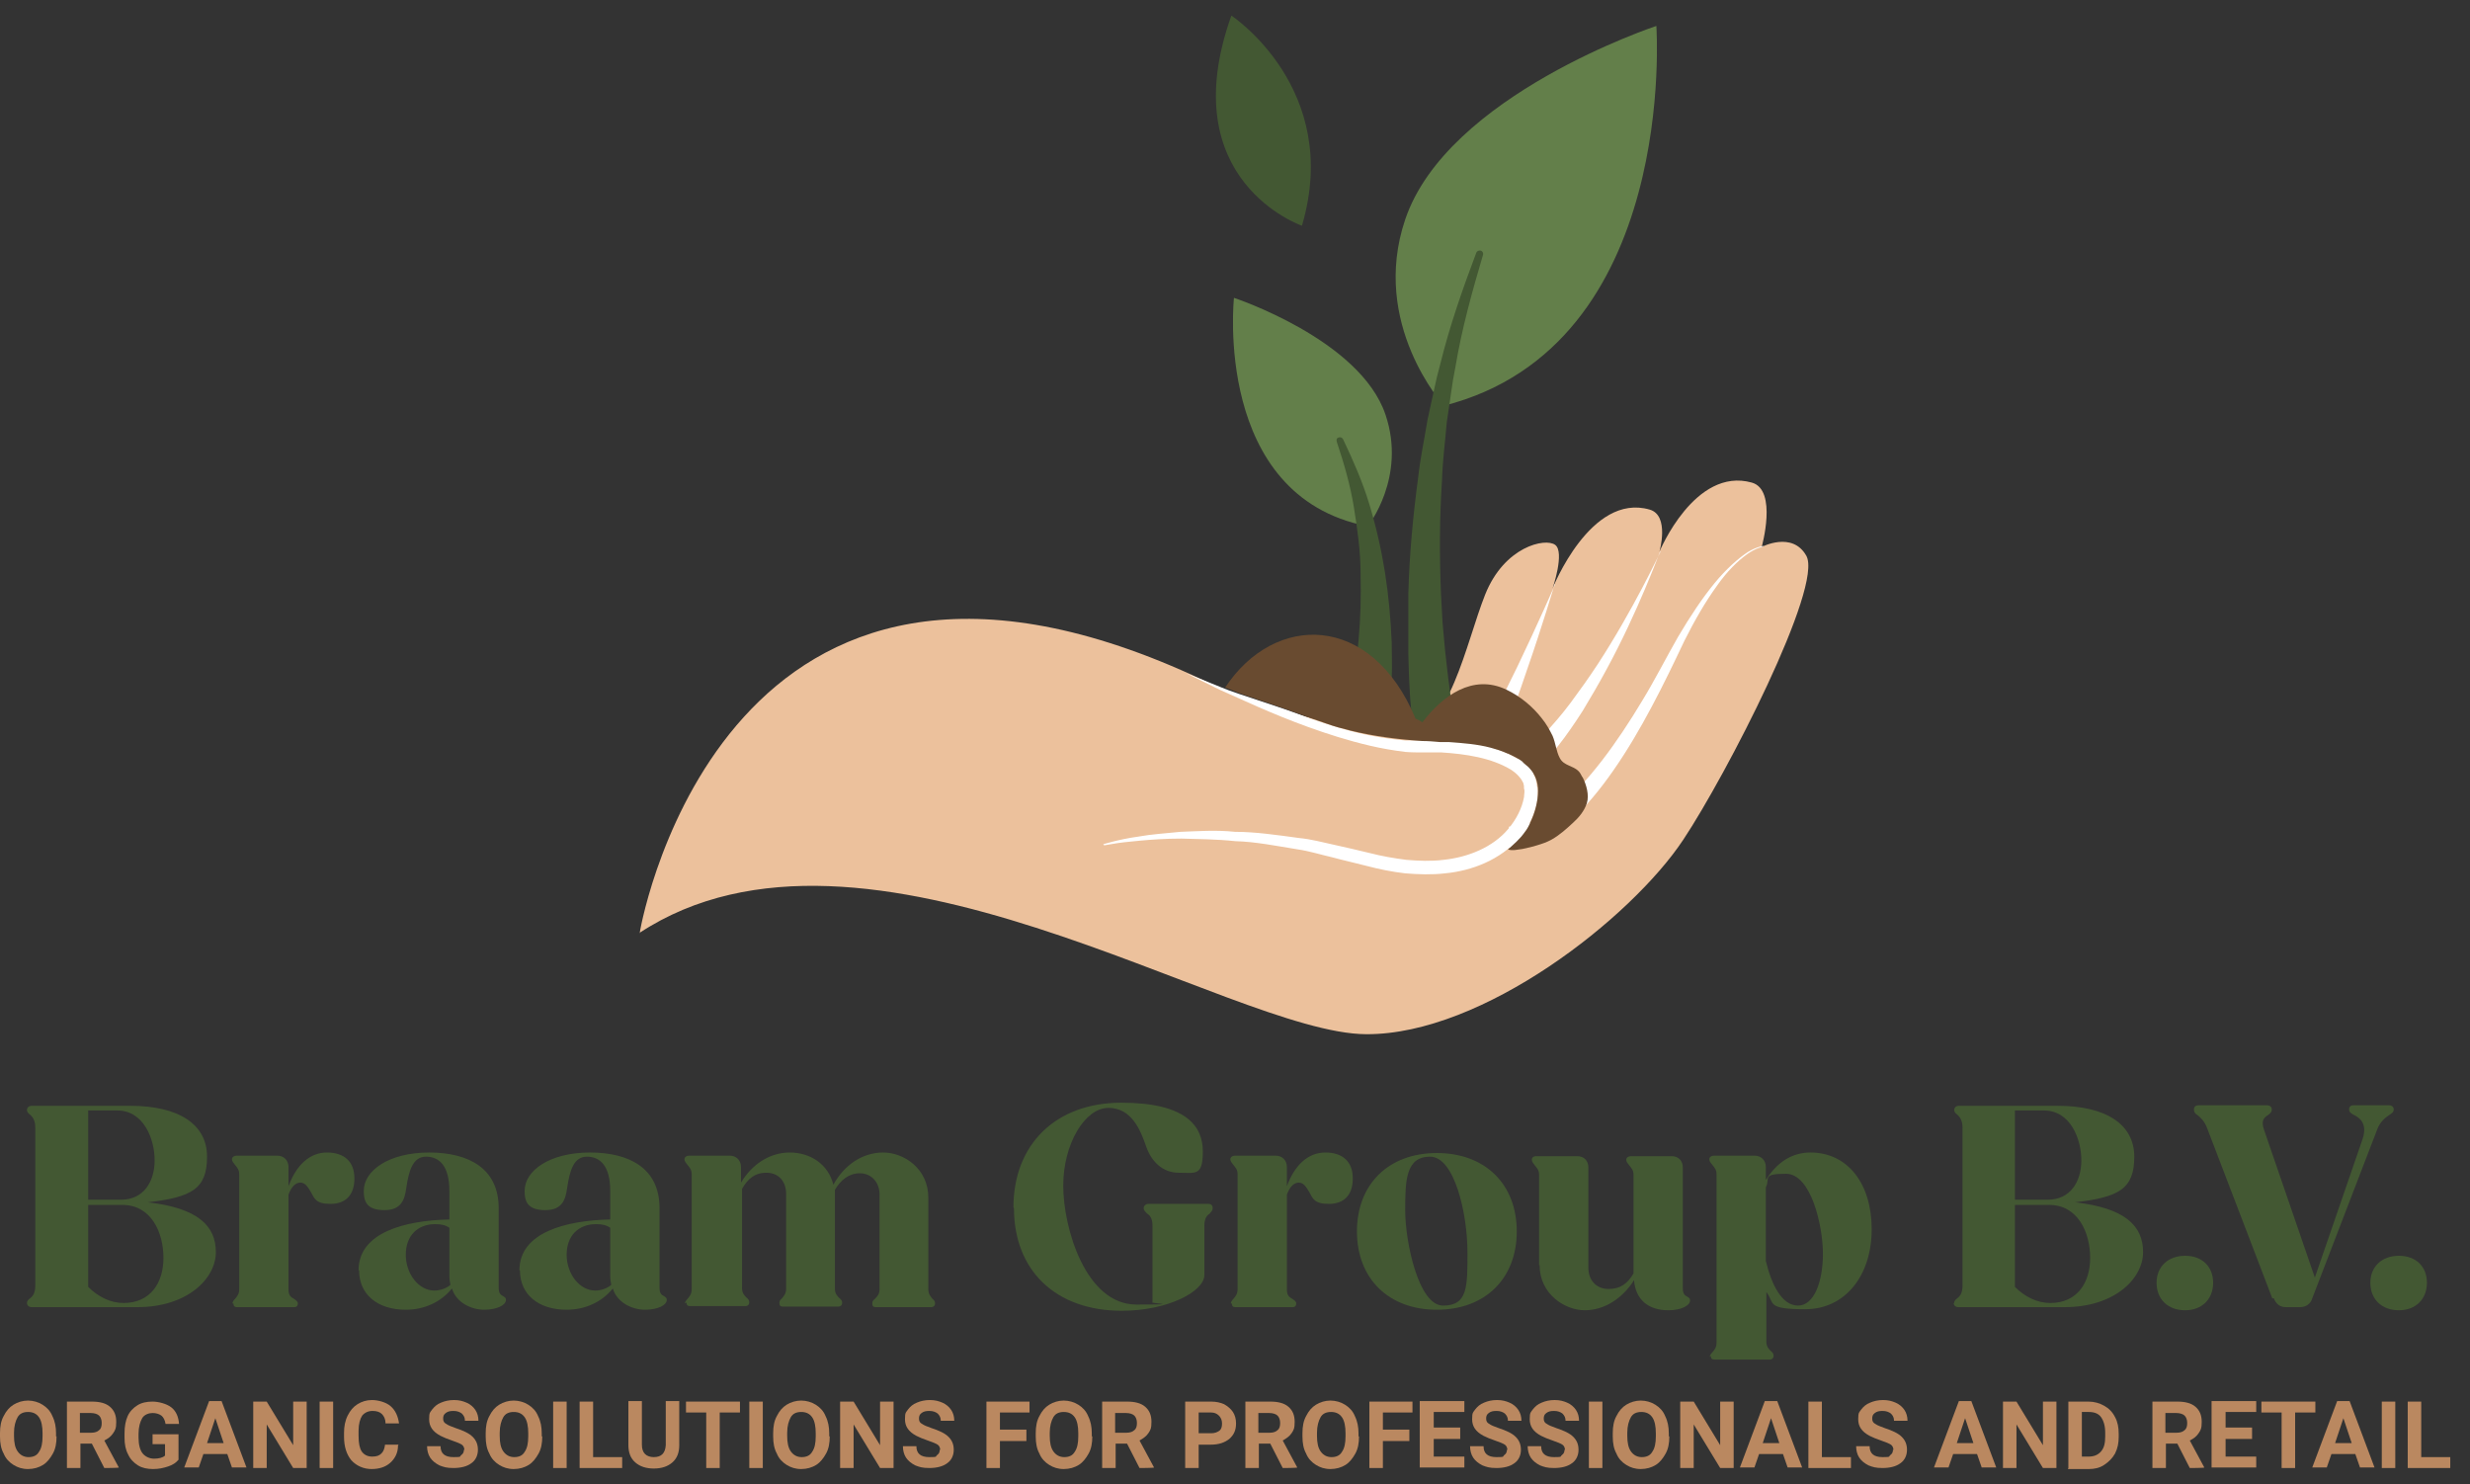 <?xml version="1.0" encoding="UTF-8"?> <svg xmlns="http://www.w3.org/2000/svg" id="Braam_Group" version="1.1" viewBox="0 0 476 286"><rect x="0" y="0" width="476" height="286" fill="#333333" stroke="none"/><defs><style> .st0 { fill: #435833; } .st1 { fill: #ecc19c; } .st2 { fill: #ba8860; } .st3 { fill: #fff; } .st4 { fill: #694b30; } .st5 { fill: #637f4a; } </style></defs><g><path class="st1" d="M123.3,179.8s0-.3.1-.7c1.7-8.8,21.1-93.6,115-44.8,0,0,23.3,7.4,32.2,7.2,8.7-.2,11.9-17.6,15.6-26.9,3.7-9.3,11.6-11,13.5-9.6,1.9,1.4-.5,8.4-.5,8.4,0,0,7.3-18.5,18.7-15.2,3.9,1.1,1.9,8.1,1.9,8.1,0,0,6.8-16.4,17.8-13.3,5,1.4,1.9,12.4,1.9,12.4,0,0,5.9-3.1,8.6,1.7,3.3,5.9-15.4,42.2-23.7,54.7-10,15.1-38.6,37.6-61.1,37.5-26.4-.1-96.6-48.1-140.1-19.5Z"></path><path class="st3" d="M212.6,162.7s.6-.2,1.8-.5c1.2-.3,2.9-.7,5.1-1,2.2-.4,4.9-.6,8-.9,3.1-.1,6.7-.4,10.5,0,3.9,0,8,.6,12.4,1.2,2.2.2,4.4.8,6.7,1.3,2.2.5,4.5,1,6.9,1.6,2.3.6,4.7,1,7,1.3,2.4.2,4.8.3,7.2,0,4.7-.5,9.5-2.4,12.5-6,1.5-1.8,2.6-3.9,3-6.1,0-.5.2-1.2,0-1.6,0-.3,0-.7-.1-.9,0-.2-.1-.3-.2-.5-.4-.8-1.2-1.6-2.1-2.2-3.9-2.4-8.9-3.1-13.5-3.4-1.2,0-2.3,0-3.5,0-1.3,0-2.3,0-3.5-.1-2.4-.3-4.7-.7-6.8-1.2-4.3-1-8.3-2.3-11.9-3.6-7.2-2.6-13-5.4-17.1-7.2-4-2-6.3-3.1-6.3-3.1,0,0,2.4.9,6.5,2.6,4.1,1.7,10.5,3.4,17.4,6.1,3.6,1.2,7.5,2.5,11.8,3.3,2.1.4,4.3.7,6.5.9,1.1,0,2.4,0,3.4,0,1.2,0,2.4,0,3.6,0,4.9.3,10,.8,14.8,3.6,1.2.8,2.3,1.8,3,3.2.2.4.3.8.4,1.3.1.4,0,.7.2,1,.1.9,0,1.5,0,2.2-.4,2.8-1.7,5.4-3.5,7.5-3.7,4.2-9.1,6.3-14.3,6.8-2.6.3-5.2.2-7.7,0-2.6-.3-5-.8-7.3-1.4-2.3-.6-4.6-1.1-6.8-1.7-2.2-.5-4.4-1.2-6.5-1.5-4.3-.7-8.3-1.5-12.1-1.6-3.8-.4-7.3-.4-10.4-.5-3.1,0-5.8.2-8,.4-2.2.2-4,.4-5.1.6-1.2.2-1.8.3-1.8.3Z"></path><path class="st3" d="M299.6,112.6s-2.5,8.4-5.4,16.7c-1.4,4.2-2.9,8.3-4.2,11.4-.3.8-.6,1.5-.9,2.1s-.7,1.3-.9,1.7c-.6,1-.9,1.5-.9,1.5l-3-2.8s.3-.4.7-1c.2-.3.5-.7.9-1.2.3-.6.7-1.2,1.1-1.9,1.6-2.8,3.5-6.7,5.4-10.6,3.8-7.9,7.3-15.9,7.3-15.9Z"></path><path class="st3" d="M319.9,106.3s-4.3,11.7-10.3,22.7c-1.5,2.8-3.1,5.5-4.6,8-1.6,2.5-3.2,4.8-4.7,6.7-.7.9-1.5,1.8-2.1,2.5-.6.8-1.3,1.4-1.8,1.9-1,1-1.6,1.6-1.6,1.6l-2.6-3.2s.6-.5,1.6-1.3c.5-.4,1.1-.9,1.7-1.6.6-.7,1.4-1.3,2.2-2.2,1.5-1.7,3.3-3.7,5-6,1.7-2.3,3.5-4.8,5.2-7.4,6.8-10.4,12.1-21.7,12.1-21.7Z"></path><path class="st3" d="M339.6,105.4s-1.2.2-2.9,1.4c-1.7,1.2-3.9,3.3-5.9,6.2-2.1,2.9-4.2,6.5-6.2,10.5-1.9,4-4,8.4-6.3,12.7-4.5,8.5-9.9,16.8-15.6,21.9-2.8,2.5-5.8,4.2-8.1,4.8-1.2.3-2.1.5-2.8.5-.7,0-1,0-1,0v-4.1h.8c.5,0,1.1,0,2-.3,1.7-.4,4.2-1.6,6.9-3.7,5.4-4.3,11.1-12.1,16-20.3,2.5-4.1,4.6-8.3,6.9-12.3,2.3-3.9,4.7-7.5,7-10.3,2.3-2.8,4.6-4.8,6.4-6,1.8-1.1,3.1-1.2,3.1-1.2Z"></path><g><path class="st0" d="M250.9,43.5s-25-8.6-13.6-40.5c0,0,21.4,14.1,13.6,40.5Z"></path><path class="st5" d="M278.2,78.1s-14.2-15.7-7.4-35.8c8.1-24,48.4-37.3,48.4-37.3,0,0,4.4,61.7-41,73.2Z"></path><path class="st5" d="M263.6,101.4s7.5-9.4,3.4-21.5c-4.9-14.5-29.2-22.5-29.2-22.5,0,0-4.1,38.2,25.7,44Z"></path><path class="st0" d="M272,137.4c-.4-4-.5-7.7-.6-11.5v-5.7s0-5.7,0-5.7c.2-7.5.9-15.1,1.9-22.5.4-3.7,1.2-7.4,1.8-11.1l1.2-5.5.6-2.7.7-2.7c1.8-7.3,4.3-14.4,6.9-21.3.1-.3.5-.5.9-.4.3.1.5.5.4.8h0c-2.1,7.1-4.1,14.3-5.3,21.5l-.5,2.7-.4,2.7-.8,5.5c-.3,3.7-.8,7.3-.9,11-.5,7.3-.5,14.7-.2,22l.3,5.5.5,5.5c.4,3.6.8,7.3,1.4,10.7h0c.4,2.3-1.1,4.3-3.2,4.7-2.2.4-4.2-1.1-4.6-3.2,0,0,0-.2,0-.3Z"></path><path class="st0" d="M258.9,84.8c1.9,4,3.7,8.1,5,12.4,1.3,4.3,2.3,8.7,3,13.1.7,4.4,1.1,8.9,1.3,13.5,0,2.3.1,4.5,0,6.8,0,2.3-.2,4.5-.4,6.9-.2,2.2-2.2,3.8-4.4,3.5-2.2-.2-3.8-2.2-3.5-4.4,0-.2,0-.3,0-.5h0c.4-2,.8-4.2,1.1-6.2.3-2.1.6-4.2.8-6.4.4-4.3.5-8.6.4-12.9,0-4.3-.6-8.6-1.3-12.9-.7-4.3-1.9-8.4-3.3-12.6h0c-.1-.4,0-.7.4-.8.3-.1.6,0,.8.3Z"></path></g><path class="st4" d="M304.9,149.7c-.2-.4-.4-.8-.7-1.1-1.1-1.1-2.8-1-3.6-2.5-.7-1.3-.8-2.9-1.4-4.3-.6-1.2-1.2-2.3-2.1-3.4-1.8-2.3-4.1-4.2-6.8-5.5-6.5-3.1-12.3,1.2-16.2,6.3-.4-.3-.8-.5-1.3-.7-8.5-20.5-27.2-20.4-36.7-6,.8.3,1.7.6,2.5,1,.8.3,1.7.6,2.6.9.4.1.7.2,1.1.4,1.1.3,2.2.7,3.3,1.1,3.3,1.1,6.6,2.4,9.9,3.5,1.6.6,3.2,1,4.8,1.4,4.5,1.1,9.2,1.7,13.8,2,1.1,0,2.3.1,3.4.2.6,0,1.1,0,1.7,0,2.7.2,5.5.4,8.1,1.1,1.1.3,2.1.6,3.2,1.1.2,0,.4.2.7.3.6.3,1.6.8,2.1,1.2,0,0,0,0,0,0,.4.5,1.2,1,1.5,1.4,1.1,1.2,1.6,2.7,1.6,4.3,0,2-.6,4.2-1.4,5.9-.3.7-.7,1.5-1.2,2.1-.9,1.3-2.1,2.3-3.2,3.3.9.3,1.9,0,2.8-.1.9-.2,1.9-.4,2.8-.7,1-.3,1.9-.6,2.8-1.1,1.6-.9,2.9-2.1,4.2-3.3,1.1-1,2.1-2.2,2.6-3.7.5-1.6-.1-3.6-.8-5ZM294.2,144.3s0,0,0,0c0,0,0,0,0,0,.2-.3.3-.6.4-.9-.1.3-.3.6-.4.9Z"></path></g><g><path class="st0" d="M5.2,251.1c0-.4.2-.6.7-1,.5-.4.9-1,.9-2.4v-30.4c0-1.4-.5-2-.9-2.4-.5-.4-.7-.6-.7-1s.3-.8.9-.8h19c9.4,0,14.8,3.6,14.8,9.8s-2.9,7.8-11.4,8.8c9.6,1.1,13.1,4.5,13.1,9.6s-5.5,10.6-15.1,10.6H6.1c-.5,0-.9-.3-.9-.8ZM17,214v17.2h6.3c4.4,0,6.5-3.5,6.5-7.6s-2.1-9.6-7.2-9.6h-5.5ZM17,232.2v15.8c1.9,1.9,4.3,3.1,6.8,3.1,5.2,0,7.7-3.9,7.7-8.7s-2.3-10.2-7.9-10.2h-6.6Z"></path><path class="st0" d="M44.8,251.2c0-.3.2-.6.5-.9.4-.5.8-.9.8-1.9v-22.1c0-.9-.4-1.3-.8-1.8-.3-.4-.6-.7-.6-1.1s.4-.7.9-.7h7.8c1.3,0,2.2.9,2.2,2.2v3.7c1.5-4.1,4.1-6.5,7.4-6.5s5.3,1.7,5.3,5-1.8,4.9-4.6,4.9-3.1-1-3.8-2.3c-.6-1-1.1-1.8-2-1.8s-1.7.7-2.3,2.3v18.3c0,.9.3,1.4.9,1.7.6.4.9.6.9,1s-.2.7-.7.7h-11c-.5,0-.7-.2-.7-.7Z"></path><path class="st0" d="M69.1,244.8c0-7.3,8.9-9.6,17.5-9.8v-5.5c0-4.9-2-6.6-4.5-6.6s-3.3,2.6-3.8,6c-.3,2.2-.9,4.3-4.2,4.3s-4-1.5-4-3.7c0-3.9,4.8-7.4,12.6-7.4s13.4,3.2,13.4,10.7v15.3c0,1.1.3,1.4.9,1.7.3.2.5.3.5.7,0,1-1.7,1.9-4.2,1.9s-5.4-1.4-6.2-4.1c-2.1,2.6-5.3,4.1-8.9,4.1-5.4,0-9-2.9-9-7.6ZM83.7,248.7c1.1,0,2.3-.4,3.1-1.1-.1-.5-.2-1.1-.2-1.8v-9.2c-.7-.5-1.6-.7-2.7-.7-3.4,0-5.7,2.2-5.7,5.9s2.5,6.9,5.5,6.9Z"></path><path class="st0" d="M100.1,244.8c0-7.3,8.9-9.6,17.5-9.8v-5.5c0-4.9-2-6.6-4.5-6.6s-3.3,2.6-3.8,6c-.3,2.2-.9,4.3-4.2,4.3s-4-1.5-4-3.7c0-3.9,4.8-7.4,12.6-7.4s13.4,3.2,13.4,10.7v15.3c0,1.1.3,1.4.9,1.7.3.2.5.3.5.7,0,1-1.7,1.9-4.2,1.9s-5.4-1.4-6.2-4.1c-2.1,2.6-5.3,4.1-8.9,4.1-5.4,0-9-2.9-9-7.6ZM114.7,248.7c1.1,0,2.3-.4,3.1-1.1-.1-.5-.2-1.1-.2-1.8v-9.2c-.7-.5-1.6-.7-2.7-.7-3.4,0-5.7,2.2-5.7,5.9s2.5,6.9,5.5,6.9Z"></path><path class="st0" d="M132,251.2c0-.3.2-.6.5-.9.4-.5.8-.9.8-1.9v-22.1c0-.9-.4-1.3-.8-1.8-.3-.4-.6-.7-.6-1.1s.4-.7.9-.7h7.8c1.3,0,2.2.9,2.2,2.2v3c2.1-3.5,5.5-5.8,9.4-5.8s7.4,2.2,8.4,6.2c2.1-3.8,5.6-6.2,9.6-6.2s8.7,3.1,8.7,8.7v17.6c0,1,.4,1.4.8,1.9.3.2.5.5.5.9s-.3.7-.7.7h-10.7c-.5,0-.7-.2-.7-.7s.2-.6.5-.9c.5-.5.9-.9.9-1.9v-18.2c0-2.5-1.7-4.1-3.8-4.1s-3.7,1.3-4.8,3.2c0,.5,0,.9,0,1.4v17.6c0,1,.4,1.4.9,1.9.3.2.5.5.5.9s-.3.7-.7.7h-10.7c-.5,0-.7-.2-.7-.7s.2-.6.5-.9c.4-.5.8-.9.8-1.9v-18.2c0-2.5-1.5-4.1-3.8-4.1s-3.6,1.2-4.7,3.1v19.1c0,1,.4,1.4.9,1.9.3.2.5.5.5.9s-.3.7-.7.7h-10.7c-.5,0-.7-.2-.7-.7Z"></path><path class="st0" d="M195.3,232.7c0-12.2,8.2-20.2,20.8-20.2s15.7,4.6,15.7,9.4-1.4,4.1-4.6,4.1-5.3-2.2-6.3-5c-1.1-3.2-2.8-7.5-7.3-7.5s-8.7,6.9-8.7,15,4.3,22.9,14.1,22.9,2.1-.2,3.1-.5v-14.7c0-1.4-.5-2-1-2.3-.5-.5-.7-.7-.7-1.1s.4-.8.9-.8h11.6c.5,0,.8.3.8.8s-.2.6-.6,1.1c-.5.3-1,.9-1,2.3v9.5c0,3.2-7.1,6.9-15.9,6.9-12.8,0-20.8-7.8-20.8-19.8Z"></path><path class="st0" d="M237.2,251.2c0-.3.2-.6.5-.9.4-.5.8-.9.8-1.9v-22.1c0-.9-.4-1.3-.8-1.8-.3-.4-.6-.7-.6-1.1s.4-.7.9-.7h7.8c1.3,0,2.2.9,2.2,2.2v3.7c1.5-4.1,4.1-6.5,7.4-6.5s5.3,1.7,5.3,5-1.8,4.9-4.6,4.9-3.1-1-3.8-2.3c-.6-1-1.1-1.8-2-1.8s-1.7.7-2.3,2.3v18.3c0,.9.3,1.4.9,1.7.6.4.9.6.9,1s-.2.7-.7.7h-11c-.5,0-.7-.2-.7-.7Z"></path><path class="st0" d="M261.5,237.3c0-9.1,6.1-15.1,15.4-15.1s15.4,6,15.4,15.1-6.1,15.1-15.4,15.1-15.4-6-15.4-15.1ZM282.8,241.3c0-7.4-2.5-18.4-7.2-18.4s-4.8,4.6-4.8,10.4,2.5,18.3,7.3,18.3,4.7-3.7,4.7-10.4Z"></path><path class="st0" d="M296.6,243.8v-17.4c0-.9-.4-1.3-.8-1.8-.3-.4-.6-.7-.6-1.1s.3-.7.9-.7h7.8c1.4,0,2.2.9,2.2,2.2v19.3c0,2.5,1.6,4.1,3.9,4.1s3.7-1.1,4.8-3v-19c0-.9-.4-1.3-.8-1.8-.3-.4-.6-.7-.6-1.1s.4-.7.9-.7h7.8c1.4,0,2.2.9,2.2,2.2v23.2c0,1.1.3,1.4.9,1.7.3.2.5.3.5.7,0,1-1.7,1.9-4.2,1.9-3.8,0-6.3-2-6.6-5.8-2.2,3.5-5.7,5.8-9.5,5.8s-8.7-3.1-8.7-8.7Z"></path><path class="st0" d="M329.5,261.5c0-.3.2-.6.5-.9.4-.5.8-.9.8-1.9v-32.4c0-.9-.4-1.3-.8-1.8-.3-.4-.6-.7-.6-1.1s.4-.7.9-.7h7.8c1.3,0,2.2.9,2.2,2.2v2.5c2.2-3.5,5.1-5.3,8.6-5.3,7.1,0,11.8,5.9,11.8,14.8s-5.1,15.4-12.8,15.4-5.8-1.2-7.5-3.3v9.5c0,1,.4,1.4.9,1.9.3.2.5.5.5.9s-.3.7-.7.7h-10.7c-.5,0-.7-.2-.7-.7ZM340.3,228.8v14.2c1.1,4.6,3.1,8.6,6.2,8.6s4.8-4.6,4.8-10-2.3-15.4-7.1-15.4-3,.9-3.9,2.6Z"></path><path class="st0" d="M376.6,251.1c0-.4.2-.6.7-1,.5-.4.9-1,.9-2.4v-30.4c0-1.4-.5-2-.9-2.4-.5-.4-.7-.6-.7-1s.3-.8.9-.8h19c9.4,0,14.8,3.6,14.8,9.8s-2.9,7.8-11.4,8.8c9.6,1.1,13.1,4.5,13.1,9.6s-5.5,10.6-15.1,10.6h-20.5c-.5,0-.9-.3-.9-.8ZM388.3,214v17.2h6.3c4.4,0,6.5-3.5,6.5-7.6s-2.1-9.6-7.2-9.6h-5.5ZM388.3,232.2v15.8c1.9,1.9,4.3,3.1,6.8,3.1,5.2,0,7.7-3.9,7.7-8.7s-2.3-10.2-7.9-10.2h-6.6Z"></path><path class="st0" d="M415.6,247.2c0-3.1,2.2-5.2,5.5-5.2s5.4,2.1,5.4,5.2-2.1,5.3-5.4,5.3-5.5-2.1-5.5-5.3Z"></path><path class="st0" d="M437.9,250.2l-12.6-32.9c-.5-1.3-1.3-2-1.8-2.4-.5-.3-.7-.6-.7-1.1s.3-.8.9-.8h13.2c.5,0,.9.3.9.8s-.3.8-.9,1.2-1.2,1-.6,2.7l9.8,28.5,9.2-26.7c1-3-.6-4.1-1.6-4.6-.6-.3-1-.6-1-1.1s.3-.8.8-.8h6.9c.5,0,.9.3.9.8s-.3.7-.9,1.1c-.6.4-1.8,1.3-2.3,2.8l-12.5,32.5c-.3,1.1-1.3,1.7-2.3,1.7h-2.8c-1.1,0-1.9-.6-2.3-1.7Z"></path><path class="st0" d="M456.8,247.2c0-3.1,2.2-5.2,5.5-5.2s5.4,2.1,5.4,5.2-2.1,5.3-5.4,5.3-5.5-2.1-5.5-5.3Z"></path></g><g><path class="st2" d="M10.9,276.8c0,1.3-.2,2.4-.7,3.3s-1.1,1.7-1.9,2.2c-.8.5-1.8.8-2.9.8s-2-.3-2.8-.8-1.5-1.2-1.9-2.2c-.5-.9-.7-2-.7-3.3v-.6c0-1.3.2-2.4.7-3.3.5-1,1.1-1.7,1.9-2.2.8-.5,1.8-.8,2.8-.8s2,.3,2.8.8c.8.5,1.5,1.2,1.9,2.2.5,1,.7,2.1.7,3.3v.6ZM8.2,276.2c0-1.3-.2-2.4-.7-3.1s-1.2-1-2.1-1-1.6.3-2,1-.7,1.7-.7,3v.6c0,1.3.2,2.3.7,3s1.2,1.1,2.1,1.1,1.6-.3,2-1c.5-.7.7-1.7.7-3v-.6Z"></path><path class="st2" d="M17.6,278.2h-2.1v4.7h-2.6v-12.8h4.8c1.5,0,2.7.3,3.5,1s1.2,1.6,1.2,2.9-.2,1.6-.6,2.2c-.4.6-.9,1-1.7,1.4l2.8,5.2h0c0,.1-2.8.1-2.8.1l-2.4-4.7ZM15.5,276.1h2.1c.7,0,1.2-.2,1.5-.5.4-.3.5-.8.5-1.4s-.2-1.1-.5-1.4c-.3-.3-.9-.5-1.6-.5h-2.1v3.8Z"></path><path class="st2" d="M34.4,281.3c-.5.6-1.1,1-2,1.3-.9.3-1.8.5-2.9.5s-2.1-.2-2.9-.7c-.8-.5-1.5-1.2-1.9-2.1-.5-.9-.7-2-.7-3.2v-.9c0-1.3.2-2.4.6-3.3.4-.9,1.1-1.6,1.9-2.1.8-.5,1.8-.7,2.9-.7s2.7.4,3.6,1.1,1.4,1.8,1.5,3.2h-2.6c-.1-.7-.4-1.3-.8-1.6-.4-.3-1-.5-1.7-.5s-1.6.3-2,1-.7,1.7-.7,3v.8c0,1.3.3,2.4.8,3s1.3,1,2.2,1,1.7-.2,2.1-.6v-2.2h-2.4v-1.9h5v5.1Z"></path><path class="st2" d="M43.8,280.2h-4.6l-.9,2.6h-2.8l4.8-12.8h2.4l4.8,12.8h-2.8l-.9-2.6ZM39.9,278.1h3.2l-1.6-4.8-1.6,4.8Z"></path><path class="st2" d="M59.1,282.9h-2.6l-5.1-8.4v8.4h-2.6v-12.8h2.6l5.1,8.4v-8.4h2.6v12.8Z"></path><path class="st2" d="M64.2,282.9h-2.6v-12.8h2.6v12.8Z"></path><path class="st2" d="M76.7,278.6c0,1.4-.6,2.5-1.5,3.3-.9.8-2.1,1.2-3.6,1.2s-2.9-.6-3.9-1.7c-.9-1.1-1.4-2.6-1.4-4.5v-.8c0-1.2.2-2.3.7-3.3s1.1-1.7,1.9-2.2c.8-.5,1.7-.8,2.8-.8s2.7.4,3.6,1.2,1.4,1.9,1.6,3.3h-2.6c0-.8-.3-1.4-.7-1.8-.4-.4-1-.6-1.8-.6s-1.5.3-2,.9c-.4.6-.7,1.6-.7,2.9v1c0,1.4.2,2.4.6,3,.4.6,1.1,1,2,1s1.4-.2,1.8-.6c.4-.4.6-.9.7-1.7h2.6Z"></path><path class="st2" d="M89.5,279.5c0-.5-.2-.9-.5-1.1s-1-.5-1.9-.8-1.6-.6-2.2-.9c-1.5-.8-2.2-1.8-2.2-3.2s.2-1.3.6-1.9c.4-.5.9-1,1.7-1.3.7-.3,1.5-.5,2.5-.5s1.7.2,2.4.5c.7.3,1.3.8,1.7,1.4.4.6.6,1.3.6,2.1h-2.6c0-.6-.2-1-.6-1.4-.4-.3-.9-.5-1.6-.5s-1.1.1-1.5.4c-.4.3-.5.6-.5,1.1s.2.8.6,1c.4.3,1,.5,1.8.8,1.5.5,2.6,1,3.3,1.7s1,1.5,1,2.5-.4,2-1.3,2.6c-.8.6-2,.9-3.4.9s-1.9-.2-2.7-.5c-.8-.4-1.4-.9-1.8-1.5-.4-.6-.6-1.4-.6-2.2h2.6c0,1.4.8,2.1,2.5,2.1s1.1-.1,1.5-.4c.4-.3.5-.6.5-1.1Z"></path><path class="st2" d="M104.5,276.8c0,1.3-.2,2.4-.7,3.3s-1.1,1.7-1.9,2.2c-.8.5-1.8.8-2.9.8s-2-.3-2.8-.8-1.5-1.2-1.9-2.2c-.5-.9-.7-2-.7-3.3v-.6c0-1.3.2-2.4.7-3.3.5-1,1.1-1.7,1.9-2.2.8-.5,1.8-.8,2.8-.8s2,.3,2.8.8c.8.5,1.5,1.2,1.9,2.2.5,1,.7,2.1.7,3.3v.6ZM101.8,276.2c0-1.3-.2-2.4-.7-3.1s-1.2-1-2.1-1-1.6.3-2,1-.7,1.7-.7,3v.6c0,1.3.2,2.3.7,3s1.2,1.1,2.1,1.1,1.6-.3,2-1c.5-.7.7-1.7.7-3v-.6Z"></path><path class="st2" d="M109.2,282.9h-2.6v-12.8h2.6v12.8Z"></path><path class="st2" d="M114.3,280.8h5.6v2.1h-8.2v-12.8h2.6v10.7Z"></path><path class="st2" d="M130.9,270.1v8.4c0,1.4-.4,2.5-1.3,3.3-.9.8-2.1,1.2-3.6,1.2s-2.7-.4-3.6-1.2-1.3-1.9-1.3-3.3v-8.5h2.6v8.4c0,.8.2,1.4.6,1.8.4.4,1,.6,1.7.6,1.5,0,2.2-.8,2.3-2.3v-8.5h2.6Z"></path><path class="st2" d="M142.6,272.2h-3.9v10.7h-2.6v-10.7h-3.9v-2.1h10.4v2.1Z"></path><path class="st2" d="M147,282.9h-2.6v-12.8h2.6v12.8Z"></path><path class="st2" d="M159.9,276.8c0,1.3-.2,2.4-.7,3.3s-1.1,1.7-1.9,2.2c-.8.5-1.8.8-2.9.8s-2-.3-2.8-.8-1.5-1.2-1.9-2.2c-.5-.9-.7-2-.7-3.3v-.6c0-1.3.2-2.4.7-3.3.5-1,1.1-1.7,1.9-2.2.8-.5,1.8-.8,2.8-.8s2,.3,2.8.8c.8.5,1.5,1.2,1.9,2.2.5,1,.7,2.1.7,3.3v.6ZM157.2,276.2c0-1.3-.2-2.4-.7-3.1s-1.2-1-2.1-1-1.6.3-2,1-.7,1.7-.7,3v.6c0,1.3.2,2.3.7,3s1.2,1.1,2.1,1.1,1.6-.3,2-1c.5-.7.7-1.7.7-3v-.6Z"></path><path class="st2" d="M172.2,282.9h-2.6l-5.1-8.4v8.4h-2.6v-12.8h2.6l5.1,8.4v-8.4h2.6v12.8Z"></path><path class="st2" d="M181.2,279.5c0-.5-.2-.9-.5-1.1s-1-.5-1.9-.8-1.6-.6-2.2-.9c-1.5-.8-2.2-1.8-2.2-3.2s.2-1.3.6-1.9c.4-.5.9-1,1.7-1.3.7-.3,1.5-.5,2.5-.5s1.7.2,2.4.5c.7.3,1.3.8,1.7,1.4.4.6.6,1.3.6,2.1h-2.6c0-.6-.2-1-.6-1.4-.4-.3-.9-.5-1.6-.5s-1.1.1-1.5.4c-.4.3-.5.6-.5,1.1s.2.8.6,1c.4.3,1,.5,1.8.8,1.5.5,2.6,1,3.3,1.7s1,1.5,1,2.5-.4,2-1.3,2.6c-.8.6-2,.9-3.4.9s-1.9-.2-2.7-.5c-.8-.4-1.4-.9-1.8-1.5-.4-.6-.6-1.4-.6-2.2h2.6c0,1.4.8,2.1,2.5,2.1s1.1-.1,1.5-.4c.4-.3.5-.6.5-1.1Z"></path><path class="st2" d="M197.8,277.7h-5.1v5.2h-2.6v-12.8h8.3v2.1h-5.7v3.3h5.1v2.1Z"></path><path class="st2" d="M210.5,276.8c0,1.3-.2,2.4-.7,3.3s-1.1,1.7-1.9,2.2c-.8.5-1.8.8-2.9.8s-2-.3-2.8-.8-1.5-1.2-1.9-2.2c-.5-.9-.7-2-.7-3.3v-.6c0-1.3.2-2.4.7-3.3.5-1,1.1-1.7,1.9-2.2.8-.5,1.8-.8,2.8-.8s2,.3,2.8.8c.8.5,1.5,1.2,1.9,2.2.5,1,.7,2.1.7,3.3v.6ZM207.8,276.2c0-1.3-.2-2.4-.7-3.1s-1.2-1-2.1-1-1.6.3-2,1-.7,1.7-.7,3v.6c0,1.3.2,2.3.7,3s1.2,1.1,2.1,1.1,1.6-.3,2-1c.5-.7.7-1.7.7-3v-.6Z"></path><path class="st2" d="M217.1,278.2h-2.1v4.7h-2.6v-12.8h4.8c1.5,0,2.7.3,3.5,1s1.2,1.6,1.2,2.9-.2,1.6-.6,2.2c-.4.6-1,1-1.7,1.4l2.8,5.2h0c0,.1-2.8.1-2.8.1l-2.4-4.7ZM215,276.1h2.1c.7,0,1.2-.2,1.5-.5.4-.3.5-.8.5-1.4s-.2-1.1-.5-1.4c-.3-.3-.9-.5-1.6-.5h-2.1v3.8Z"></path><path class="st2" d="M231,278.4v4.5h-2.6v-12.8h5c1,0,1.8.2,2.5.5.7.4,1.3.9,1.7,1.5.4.6.6,1.4.6,2.2,0,1.3-.4,2.2-1.3,3-.9.7-2,1.1-3.6,1.1h-2.3ZM231,276.2h2.4c.7,0,1.2-.2,1.6-.5.4-.3.5-.8.5-1.4s-.2-1.1-.6-1.5-.9-.6-1.5-.6h-2.4v4Z"></path><path class="st2" d="M244.7,278.2h-2.1v4.7h-2.6v-12.8h4.8c1.5,0,2.7.3,3.5,1s1.2,1.6,1.2,2.9-.2,1.6-.6,2.2c-.4.6-1,1-1.7,1.4l2.8,5.2h0c0,.1-2.8.1-2.8.1l-2.4-4.7ZM242.6,276.1h2.1c.7,0,1.2-.2,1.5-.5.4-.3.5-.8.5-1.4s-.2-1.1-.5-1.4c-.3-.3-.9-.5-1.6-.5h-2.1v3.8Z"></path><path class="st2" d="M261.9,276.8c0,1.3-.2,2.4-.7,3.3s-1.1,1.7-1.9,2.2c-.8.5-1.8.8-2.9.8s-2-.3-2.8-.8-1.5-1.2-1.9-2.2c-.5-.9-.7-2-.7-3.3v-.6c0-1.3.2-2.4.7-3.3.5-1,1.1-1.7,1.9-2.2.8-.5,1.8-.8,2.8-.8s2,.3,2.8.8c.8.5,1.5,1.2,1.9,2.2.5,1,.7,2.1.7,3.3v.6ZM259.3,276.2c0-1.3-.2-2.4-.7-3.1s-1.2-1-2.1-1-1.6.3-2,1-.7,1.7-.7,3v.6c0,1.3.2,2.3.7,3s1.2,1.1,2.1,1.1,1.6-.3,2-1c.5-.7.7-1.7.7-3v-.6Z"></path><path class="st2" d="M271.6,277.7h-5.1v5.2h-2.6v-12.8h8.3v2.1h-5.7v3.3h5.1v2.1Z"></path><path class="st2" d="M281.4,277.3h-5.1v3.4h5.9v2.1h-8.6v-12.8h8.6v2.1h-5.9v3h5.1v2.1Z"></path><path class="st2" d="M290.5,279.5c0-.5-.2-.9-.5-1.1s-1-.5-1.9-.8-1.6-.6-2.2-.9c-1.5-.8-2.2-1.8-2.2-3.2s.2-1.3.6-1.9c.4-.5.9-1,1.7-1.3.7-.3,1.5-.5,2.5-.5s1.7.2,2.4.5c.7.3,1.3.8,1.7,1.4.4.6.6,1.3.6,2.1h-2.6c0-.6-.2-1-.6-1.4-.4-.3-.9-.5-1.6-.5s-1.1.1-1.5.4c-.4.3-.5.6-.5,1.1s.2.8.6,1c.4.3,1,.5,1.8.8,1.5.5,2.6,1,3.3,1.7s1,1.5,1,2.5-.4,2-1.3,2.6c-.8.6-2,.9-3.4.9s-1.9-.2-2.7-.5c-.8-.4-1.4-.9-1.8-1.5-.4-.6-.6-1.4-.6-2.2h2.6c0,1.4.8,2.1,2.5,2.1s1.1-.1,1.5-.4c.4-.3.5-.6.5-1.1Z"></path><path class="st2" d="M301.6,279.5c0-.5-.2-.9-.5-1.1s-1-.5-1.9-.8-1.6-.6-2.2-.9c-1.5-.8-2.2-1.8-2.2-3.2s.2-1.3.6-1.9c.4-.5.9-1,1.7-1.3.7-.3,1.5-.5,2.5-.5s1.7.2,2.4.5c.7.3,1.3.8,1.7,1.4.4.6.6,1.3.6,2.1h-2.6c0-.6-.2-1-.6-1.4-.4-.3-.9-.5-1.6-.5s-1.1.1-1.5.4c-.4.3-.5.6-.5,1.1s.2.8.6,1c.4.3,1,.5,1.8.8,1.5.5,2.6,1,3.3,1.7s1,1.5,1,2.5-.4,2-1.3,2.6c-.8.6-2,.9-3.4.9s-1.9-.2-2.7-.5c-.8-.4-1.4-.9-1.8-1.5-.4-.6-.6-1.4-.6-2.2h2.6c0,1.4.8,2.1,2.5,2.1s1.1-.1,1.5-.4c.4-.3.5-.6.5-1.1Z"></path><path class="st2" d="M308.8,282.9h-2.6v-12.8h2.6v12.8Z"></path><path class="st2" d="M321.7,276.8c0,1.3-.2,2.4-.7,3.3s-1.1,1.7-1.9,2.2c-.8.5-1.8.8-2.9.8s-2-.3-2.8-.8-1.5-1.2-1.9-2.2c-.5-.9-.7-2-.7-3.3v-.6c0-1.3.2-2.4.7-3.3.5-1,1.1-1.7,1.9-2.2.8-.5,1.8-.8,2.8-.8s2,.3,2.8.8c.8.5,1.5,1.2,1.9,2.2.5,1,.7,2.1.7,3.3v.6ZM319.1,276.2c0-1.3-.2-2.4-.7-3.1s-1.2-1-2.1-1-1.6.3-2,1-.7,1.7-.7,3v.6c0,1.3.2,2.3.7,3s1.2,1.1,2.1,1.1,1.6-.3,2-1c.5-.7.7-1.7.7-3v-.6Z"></path><path class="st2" d="M334.1,282.9h-2.6l-5.1-8.4v8.4h-2.6v-12.8h2.6l5.1,8.4v-8.4h2.6v12.8Z"></path><path class="st2" d="M343.6,280.2h-4.6l-.9,2.6h-2.8l4.8-12.8h2.4l4.8,12.8h-2.8l-.9-2.6ZM339.7,278.1h3.2l-1.6-4.8-1.6,4.8Z"></path><path class="st2" d="M351.1,280.8h5.6v2.1h-8.2v-12.8h2.6v10.7Z"></path><path class="st2" d="M364.9,279.5c0-.5-.2-.9-.5-1.1s-1-.5-1.9-.8-1.6-.6-2.2-.9c-1.5-.8-2.2-1.8-2.2-3.2s.2-1.3.6-1.9c.4-.5.9-1,1.7-1.3.7-.3,1.5-.5,2.5-.5s1.7.2,2.4.5c.7.3,1.3.8,1.7,1.4.4.6.6,1.3.6,2.1h-2.6c0-.6-.2-1-.6-1.4-.4-.3-.9-.5-1.6-.5s-1.1.1-1.5.4c-.4.3-.5.6-.5,1.1s.2.8.6,1c.4.3,1,.5,1.8.8,1.5.5,2.6,1,3.3,1.7s1,1.5,1,2.5-.4,2-1.3,2.6c-.8.6-2,.9-3.4.9s-1.9-.2-2.7-.5c-.8-.4-1.4-.9-1.8-1.5-.4-.6-.6-1.4-.6-2.2h2.6c0,1.4.8,2.1,2.5,2.1s1.1-.1,1.5-.4c.4-.3.5-.6.5-1.1Z"></path><path class="st2" d="M381,280.2h-4.6l-.9,2.6h-2.8l4.8-12.8h2.4l4.8,12.8h-2.8l-.9-2.6ZM377.1,278.1h3.2l-1.6-4.8-1.6,4.8Z"></path><path class="st2" d="M396.3,282.9h-2.6l-5.1-8.4v8.4h-2.6v-12.8h2.6l5.1,8.4v-8.4h2.6v12.8Z"></path><path class="st2" d="M398.6,282.9v-12.8h3.9c1.1,0,2.1.3,3,.8.9.5,1.6,1.2,2.1,2.2.5.9.7,2,.7,3.2v.6c0,1.2-.2,2.2-.7,3.2-.5.9-1.2,1.6-2.1,2.2s-1.9.8-3,.8h-4ZM401.2,272.2v8.5h1.3c1,0,1.8-.3,2.4-1s.8-1.6.8-2.9v-.7c0-1.3-.3-2.3-.8-3s-1.3-1-2.4-1h-1.3Z"></path><path class="st2" d="M419.5,278.2h-2.1v4.7h-2.6v-12.8h4.8c1.5,0,2.7.3,3.5,1s1.2,1.6,1.2,2.9-.2,1.6-.6,2.2c-.4.6-.9,1-1.7,1.4l2.8,5.2h0c0,.1-2.8.1-2.8.1l-2.4-4.7ZM417.4,276.1h2.1c.7,0,1.2-.2,1.5-.5.4-.3.5-.8.5-1.4s-.2-1.1-.5-1.4c-.3-.3-.9-.5-1.6-.5h-2.1v3.8Z"></path><path class="st2" d="M434,277.3h-5.1v3.4h5.9v2.1h-8.6v-12.8h8.6v2.1h-5.9v3h5.1v2.1Z"></path><path class="st2" d="M446.2,272.2h-3.9v10.7h-2.6v-10.7h-3.9v-2.1h10.4v2.1Z"></path><path class="st2" d="M453.9,280.2h-4.6l-.9,2.6h-2.8l4.8-12.8h2.4l4.8,12.8h-2.8l-.9-2.6ZM450,278.1h3.2l-1.6-4.8-1.6,4.8Z"></path><path class="st2" d="M461.6,282.9h-2.6v-12.8h2.6v12.8Z"></path><path class="st2" d="M466.6,280.8h5.6v2.1h-8.2v-12.8h2.6v10.7Z"></path></g></svg> 